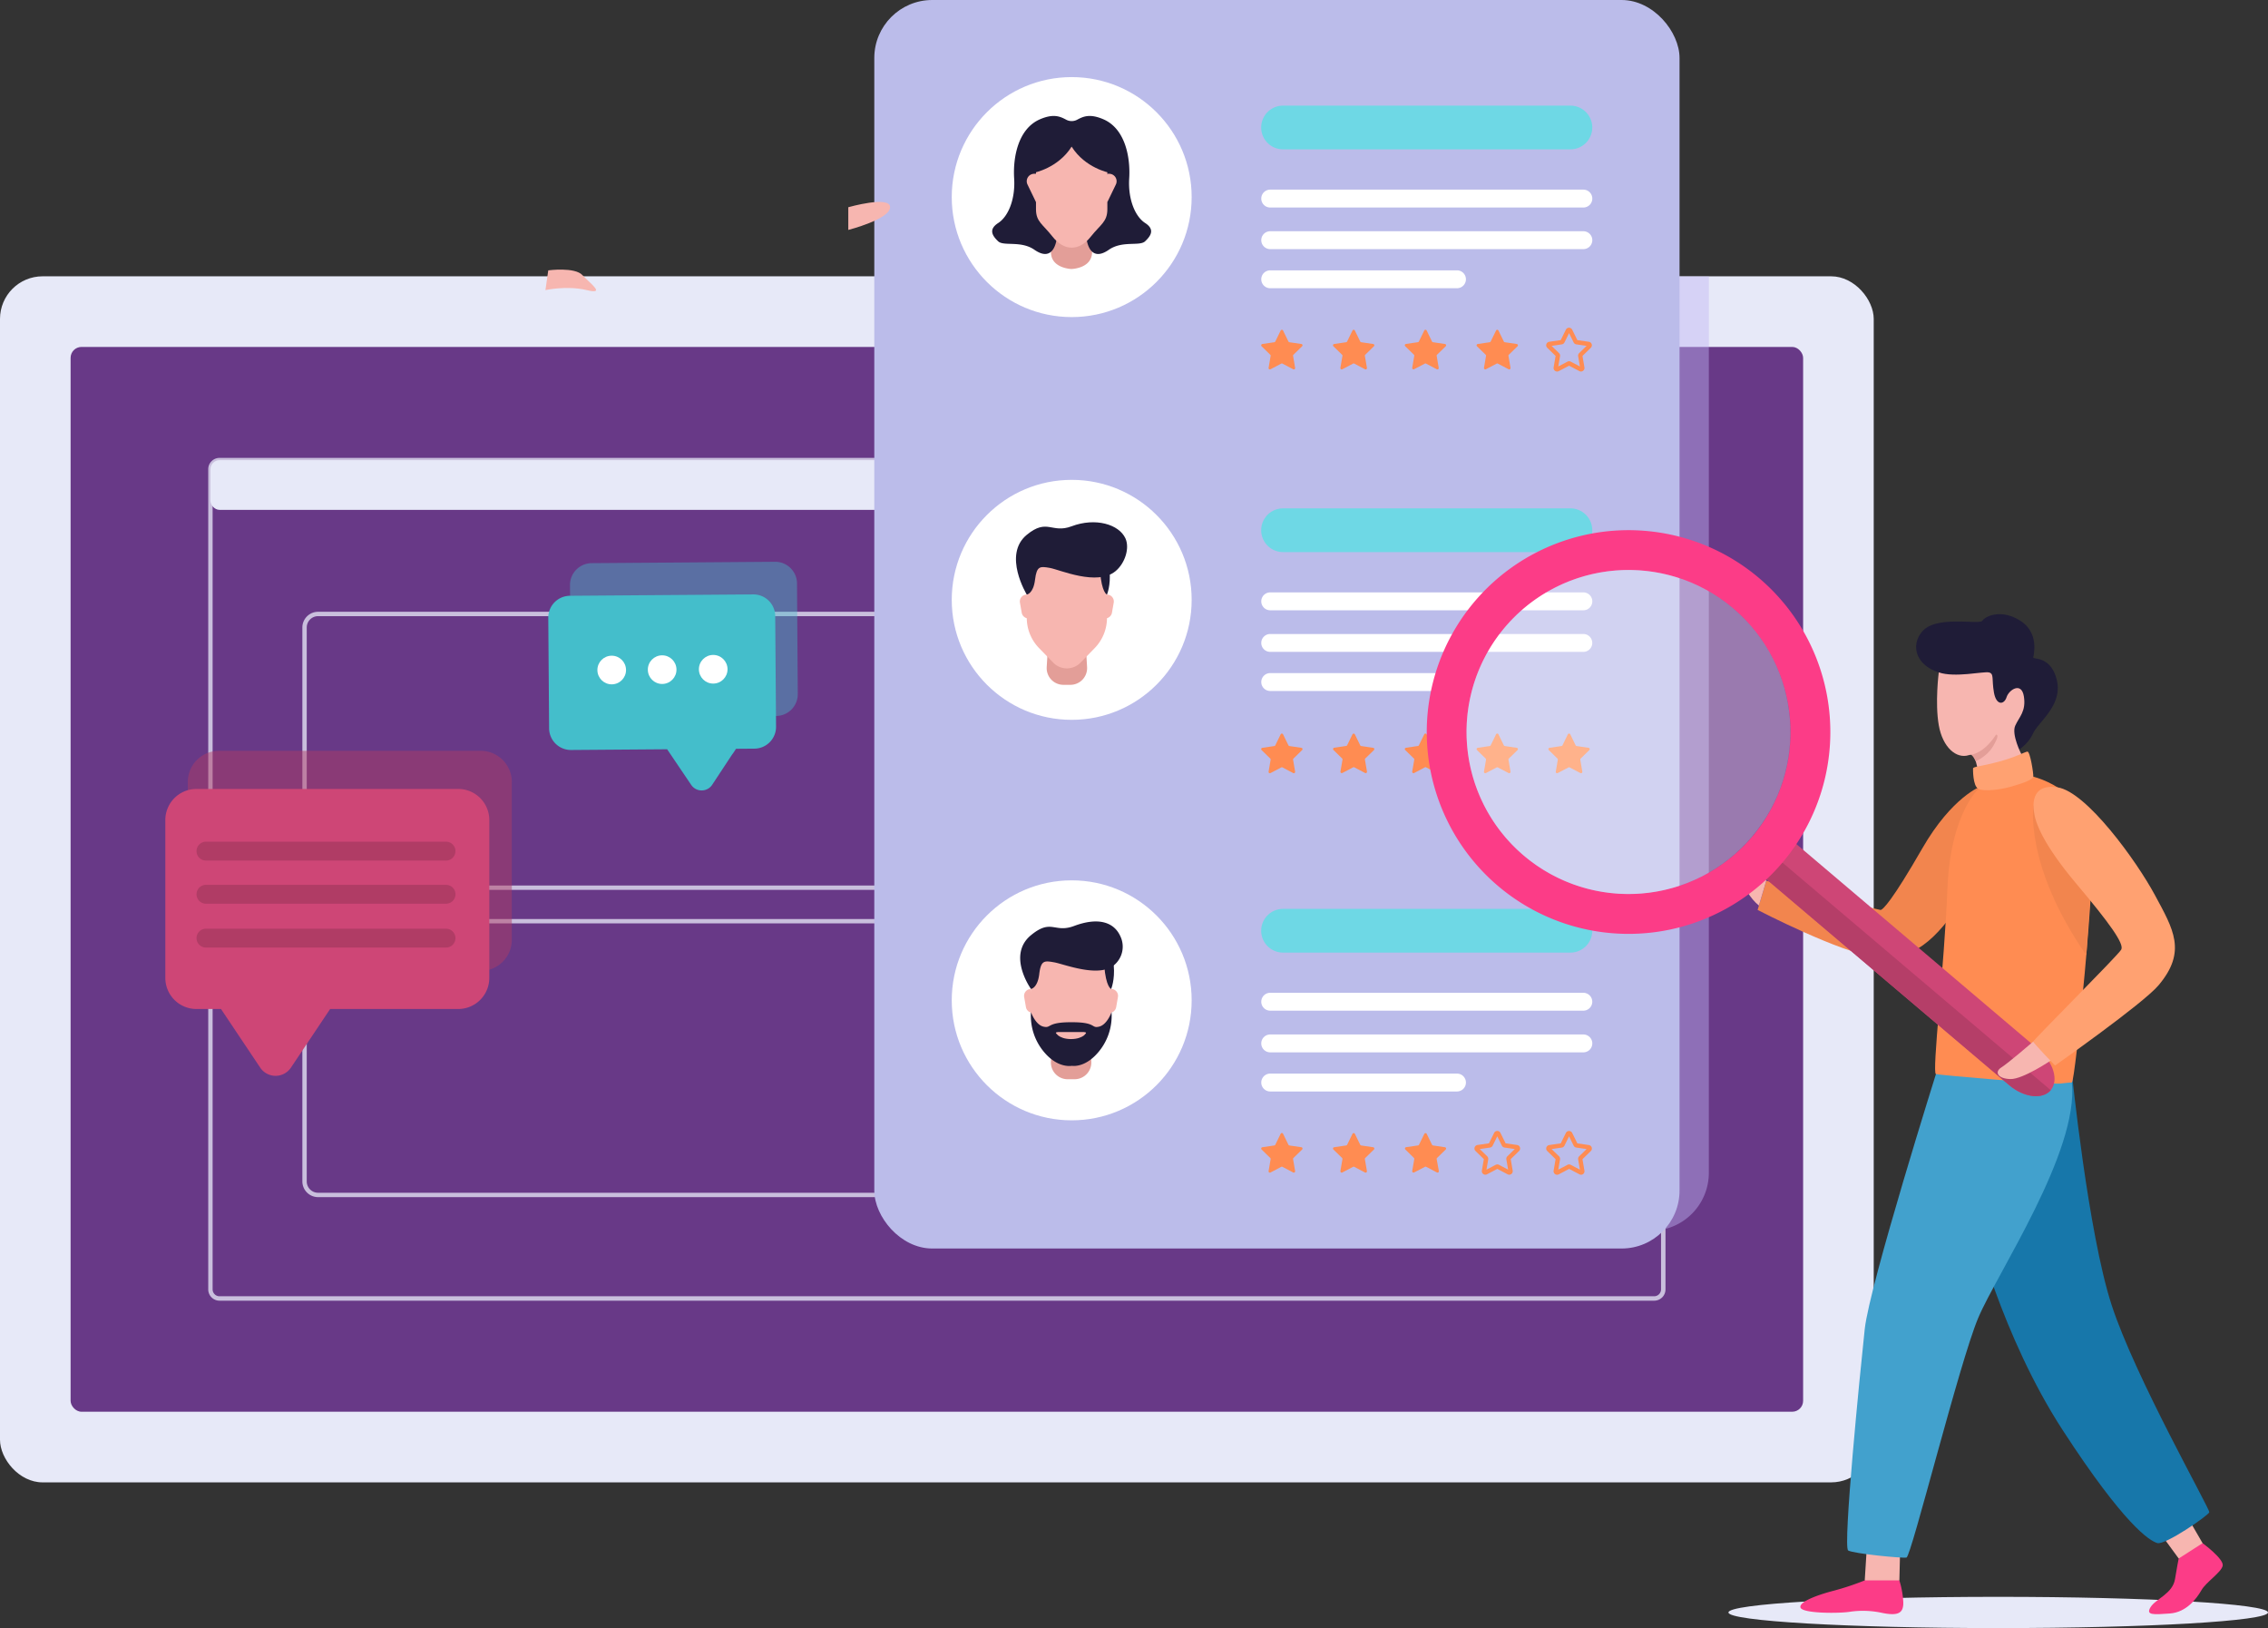 <svg xmlns="http://www.w3.org/2000/svg" viewBox="0 0 1286.22 923.04"><rect x="0" y="0" width="1286.22" height="923.04" fill="#333333" stroke="none"/><defs><style>.cls-1{opacity:0.2;}.cls-2,.cls-24{fill:#fff;}.cls-3,.cls-5{fill:#e7e9f8;}.cls-4{fill:#683987;}.cls-5{opacity:0.76;}.cls-6{fill:#f7b6b0;}.cls-7{opacity:0.41;}.cls-8{fill:#44becb;}.cls-11,.cls-9{fill:#b03c65;}.cls-9{opacity:0.47;}.cls-10{fill:#ce4676;}.cls-12{fill:#bfb5f4;opacity:0.44;}.cls-13{fill:#bbbcea;}.cls-14{fill:#e39e98;}.cls-15{fill:#1f1c37;}.cls-16{fill:#6ed8e5;}.cls-17{fill:#ff8c52;}.cls-18{fill:#f2854e;}.cls-19{fill:#1777aa;}.cls-20{fill:#fc3c87;}.cls-21{fill:#42a1cd;}.cls-22{fill:#ffa171;}.cls-23{fill:#b53e68;}.cls-24{opacity:0.33;}</style></defs><title>fraud-detection</title><g id="Layer_2" data-name="Layer 2"><g id="Layer_1-2" data-name="Layer 1"><g class="cls-1"><circle class="cls-2" cx="665.72" cy="83.47" r="5.78"/></g><ellipse class="cls-3" cx="1133.22" cy="914.18" rx="152.99" ry="8.86"/><rect class="cls-3" y="156.65" width="1062.62" height="683.78" rx="24.16" ry="24.16"/><rect class="cls-4" x="40.04" y="196.69" width="982.54" height="603.69" rx="6.19" ry="6.19"/><path class="cls-5" d="M882.24,504.52H180.38a8.91,8.91,0,0,1-8.9-8.9V355.75a8.91,8.91,0,0,1,8.9-8.9H882.24a8.91,8.91,0,0,1,8.9,8.9V495.62A8.91,8.91,0,0,1,882.24,504.52ZM180.38,349.33a6.43,6.43,0,0,0-6.42,6.42V495.62a6.43,6.43,0,0,0,6.42,6.42H882.24a6.43,6.43,0,0,0,6.42-6.42V355.75a6.43,6.43,0,0,0-6.42-6.42Z"/><path class="cls-5" d="M623.52,678.71H180.38a8.91,8.91,0,0,1-8.9-8.9V529.94a8.91,8.91,0,0,1,8.9-8.9H623.52a8.91,8.91,0,0,1,8.9,8.9V669.81A8.91,8.91,0,0,1,623.52,678.71ZM180.38,523.52a6.43,6.43,0,0,0-6.42,6.42V669.81a6.43,6.43,0,0,0,6.42,6.42H623.52a6.43,6.43,0,0,0,6.42-6.42V529.94a6.43,6.43,0,0,0-6.42-6.42Z"/><path class="cls-5" d="M882.24,678.09H661.42a8.29,8.29,0,0,1-8.28-8.28V529.94a8.29,8.29,0,0,1,8.28-8.28H882.24a8.29,8.29,0,0,1,8.28,8.28V669.81A8.29,8.29,0,0,1,882.24,678.09ZM661.42,522.9a7,7,0,0,0-7,7V669.81a7,7,0,0,0,7,7H882.24a7,7,0,0,0,7-7V529.94a7,7,0,0,0-7-7Z"/><path class="cls-5" d="M938.14,737.42H124.49A6.4,6.4,0,0,1,118.1,731V266a6.4,6.4,0,0,1,6.39-6.39H938.14a6.4,6.4,0,0,1,6.39,6.39V731A6.4,6.4,0,0,1,938.14,737.42ZM124.49,262.13a3.91,3.91,0,0,0-3.91,3.91V731a3.91,3.91,0,0,0,3.91,3.91H938.14A3.91,3.91,0,0,0,942,731V266a3.92,3.92,0,0,0-3.91-3.91Z"/><rect class="cls-3" x="119.34" y="260.89" width="823.95" height="28.17" rx="5.15" ry="5.15"/><path class="cls-6" d="M309.33,164.47s12.19-2.71,23.37,0,2-3.73-2.37-8.47-19.4-2.72-19.4-2.72Z"/><g class="cls-7"><path class="cls-8" d="M439.52,318.5l-104,.78a12.36,12.36,0,0,0-12.26,12.45l.47,62.71a12.36,12.36,0,0,0,12.45,12.26l54.48-.41,13.72,20.19a7.16,7.16,0,0,0,11.91-.09L429.67,406l10.5-.08a12.36,12.36,0,0,0,12.26-12.45L452,330.76A12.36,12.36,0,0,0,439.52,318.5Z"/><circle class="cls-2" cx="387.82" cy="361.19" r="8.12" transform="translate(-2.69 2.91) rotate(-0.43)"/><circle class="cls-2" cx="416.78" cy="360.97" r="8.12" transform="translate(-2.68 3.12) rotate(-0.43)"/><circle class="cls-2" cx="359.21" cy="361.4" r="8.12" transform="translate(-2.69 2.69) rotate(-0.43)"/></g><path class="cls-8" d="M427.2,337l-104,.78a12.36,12.36,0,0,0-12.26,12.45l.47,62.71a12.36,12.36,0,0,0,12.45,12.26l54.48-.41L392,445a7.16,7.16,0,0,0,11.91-.09l13.42-20.39,10.5-.08A12.36,12.36,0,0,0,440.11,412l-.47-62.71A12.36,12.36,0,0,0,427.2,337Z"/><circle class="cls-2" cx="375.5" cy="379.67" r="8.12" transform="translate(-2.82 2.81) rotate(-0.43)"/><circle class="cls-2" cx="404.46" cy="379.45" r="8.12" transform="translate(-2.82 3.03) rotate(-0.43)"/><circle class="cls-2" cx="346.89" cy="379.88" r="8.12" transform="translate(-2.82 2.6) rotate(-0.43)"/><path class="cls-9" d="M272.62,425.69H124.15a17.63,17.63,0,0,0-17.63,17.63v89.49a17.63,17.63,0,0,0,17.63,17.63h13.94l22.23,33.23a10.49,10.49,0,0,0,17.44,0L200,550.44h72.63a17.63,17.63,0,0,0,17.63-17.63V443.32A17.63,17.63,0,0,0,272.62,425.69Z"/><path class="cls-10" d="M259.86,447.3H111.39a17.63,17.63,0,0,0-17.63,17.63v89.49a17.63,17.63,0,0,0,17.63,17.63h13.94l22.23,33.23a10.49,10.49,0,0,0,17.44,0l22.23-33.23h72.63a17.63,17.63,0,0,0,17.63-17.63V464.94A17.63,17.63,0,0,0,259.86,447.3Z"/><path class="cls-11" d="M252.94,512.36H116.81a5.35,5.35,0,0,1-5.35-5.35h0a5.35,5.35,0,0,1,5.35-5.35H252.94A5.35,5.35,0,0,1,258.3,507h0A5.35,5.35,0,0,1,252.94,512.36Z"/><path class="cls-11" d="M252.94,537.22H116.81a5.35,5.35,0,0,1-5.35-5.35h0a5.35,5.35,0,0,1,5.35-5.35H252.94a5.35,5.35,0,0,1,5.35,5.35h0A5.35,5.35,0,0,1,252.94,537.22Z"/><path class="cls-11" d="M252.94,487.89H116.81a5.35,5.35,0,0,1-5.35-5.35h0a5.35,5.35,0,0,1,5.35-5.35H252.94a5.35,5.35,0,0,1,5.35,5.35h0A5.35,5.35,0,0,1,252.94,487.89Z"/><path class="cls-12" d="M969.11,156.65V664.92a32.86,32.86,0,0,1-32.86,32.86H545.32a32.88,32.88,0,0,1-32.86-32.86V156.65Z"/><rect class="cls-13" x="495.83" width="456.66" height="707.84" rx="32.87" ry="32.87"/><circle class="cls-2" cx="607.78" cy="111.74" r="68.03"/><path class="cls-14" d="M619.34,142.73a33.78,33.78,0,0,0-5-16.83l-6.66,14.33L601,125.89a33.78,33.78,0,0,0-5,16.83c-.08,8.88,10.13,9.71,11.56,9.79h.17C609.22,152.44,619.43,151.6,619.34,142.73Z"/><path class="cls-15" d="M649.45,126.45c-5.73-3.7-9.8-13.5-9.06-25.34S638.17,73,625.78,67.64c-7.76-3.36-11.52-1.57-14.9.23a6.59,6.59,0,0,1-6.22,0c-3.39-1.81-7.15-3.59-14.9-.23C577.36,73,574.4,89.28,575.14,101.11s-3.33,21.64-9.06,25.34-3.14,7.4,0,10.36,12.87-.55,20.58,4.81,11.22.74,12.42-5.08,8.66-52,8.66-52l0-7.22,0,7.22s7.46,46.18,8.66,52,4.71,10.45,12.42,5.08,17.44-1.85,20.58-4.81S655.18,130.15,649.45,126.45Z"/><path class="cls-6" d="M607.78,140.41h0c-4,0-7.79-2.33-10.95-6.35-5.59-7.12-9.3-8.32-9.3-15.47V82.8H628v35.78c0,7.2-3.77,8.53-9.43,15.63C615.47,138.14,611.76,140.41,607.78,140.41Z"/><path class="cls-6" d="M587.53,98.52h-1a4.24,4.24,0,0,0-3.82,6.09l4.83,10s3.51-8.32,3.51-9.06S587.53,98.52,587.53,98.52Z"/><path class="cls-6" d="M628,98.52h1a4.24,4.24,0,0,1,3.82,6.09l-4.83,10s-3.51-8.32-3.51-9.06S628,98.52,628,98.52Z"/><path class="cls-15" d="M607.74,77.46c-5.09-3.71-24.28.74-24.28.74l2.93,19.73S600,95.39,607.74,83.13c7.72,12.26,21.35,14.79,21.35,14.79L632,78.2S612.83,73.75,607.74,77.46Z"/><path class="cls-16" d="M890.63,84.67h-163a12.39,12.39,0,0,1-12.39-12.39h0a12.39,12.39,0,0,1,12.39-12.39h163A12.39,12.39,0,0,1,903,72.28h0A12.39,12.39,0,0,1,890.63,84.67Z"/><path class="cls-2" d="M897.95,117.65H720.36a5.07,5.07,0,0,1-5.07-5.07h0a5.07,5.07,0,0,1,5.07-5.07H897.95a5.07,5.07,0,0,1,5.07,5.07h0A5.07,5.07,0,0,1,897.95,117.65Z"/><path class="cls-2" d="M897.95,141.24H720.36a5.07,5.07,0,0,1-5.07-5.07h0a5.07,5.07,0,0,1,5.07-5.07H897.95a5.07,5.07,0,0,1,5.07,5.07h0A5.07,5.07,0,0,1,897.95,141.24Z"/><path class="cls-2" d="M826.28,163.41H720.36a5.07,5.07,0,0,1-5.07-5.07h0a5.07,5.07,0,0,1,5.07-5.07H826.28a5.07,5.07,0,0,1,5.07,5.07h0A5.07,5.07,0,0,1,826.28,163.41Z"/><circle class="cls-2" cx="607.78" cy="340.08" r="68.03"/><path class="cls-16" d="M890.63,313h-163a12.39,12.39,0,0,1-12.39-12.39h0a12.39,12.39,0,0,1,12.39-12.39h163A12.39,12.39,0,0,1,903,300.62h0A12.39,12.39,0,0,1,890.63,313Z"/><path class="cls-2" d="M897.95,346H720.36a5.07,5.07,0,0,1-5.07-5.07h0a5.07,5.07,0,0,1,5.07-5.07H897.95a5.07,5.07,0,0,1,5.07,5.07h0A5.07,5.07,0,0,1,897.95,346Z"/><path class="cls-2" d="M897.95,369.58H720.36a5.07,5.07,0,0,1-5.07-5.07h0a5.07,5.07,0,0,1,5.07-5.07H897.95A5.07,5.07,0,0,1,903,364.5h0A5.07,5.07,0,0,1,897.95,369.58Z"/><path class="cls-2" d="M826.28,391.75H720.36a5.07,5.07,0,0,1-5.07-5.07h0a5.07,5.07,0,0,1,5.07-5.07H826.28a5.07,5.07,0,0,1,5.07,5.07h0A5.07,5.07,0,0,1,826.28,391.75Z"/><path class="cls-17" d="M896.64,210.64a2,2,0,0,1-.93-.23l-5.84-3.07L884,210.41a2,2,0,0,1-2.47-.49,2,2,0,0,1-.44-1.63l1.11-6.5-4.72-4.6a2,2,0,0,1,1.11-3.42l6.52-.95,2.92-5.91a2,2,0,0,1,3.59,0l2.92,5.91,6.52.95a2,2,0,0,1,1.11,3.42l-4.72,4.6,1.11,6.5a2,2,0,0,1-2,2.34Zm-16.7-14.54,4.21,4.1a2,2,0,0,1,.58,1.77l-1,5.8,5.2-2.74a2,2,0,0,1,1.86,0l5.2,2.74-1-5.8a2,2,0,0,1,.57-1.77l4.21-4.11-5.82-.85a2,2,0,0,1-1.51-1.1l-2.6-5.27-2.6,5.27a2,2,0,0,1-1.51,1.1Z"/><path class="cls-17" d="M849.84,187.47l3,6.14a.76.76,0,0,0,.57.42l6.77,1a.76.76,0,0,1,.42,1.3l-4.9,4.78a.76.76,0,0,0-.22.68l1.16,6.74a.76.76,0,0,1-1.11.81l-6.06-3.18a.76.76,0,0,0-.71,0l-6.06,3.18a.76.76,0,0,1-1.11-.81l1.16-6.74a.76.76,0,0,0-.22-.68l-4.9-4.78a.76.76,0,0,1,.42-1.3l6.77-1a.76.76,0,0,0,.58-.42l3-6.14A.76.76,0,0,1,849.84,187.47Z"/><path class="cls-17" d="M809.12,187.47l3,6.14a.76.76,0,0,0,.57.42l6.77,1a.76.76,0,0,1,.42,1.3l-4.9,4.78a.76.76,0,0,0-.22.68l1.16,6.74a.76.76,0,0,1-1.11.81l-6.06-3.18a.76.76,0,0,0-.71,0L802,209.31a.76.76,0,0,1-1.11-.81l1.16-6.74a.76.76,0,0,0-.22-.68l-4.9-4.78a.76.76,0,0,1,.42-1.3l6.77-1a.76.76,0,0,0,.57-.42l3-6.14A.76.76,0,0,1,809.12,187.47Z"/><path class="cls-17" d="M768.4,187.47l3,6.14a.76.76,0,0,0,.58.42l6.77,1a.76.76,0,0,1,.42,1.3l-4.9,4.78a.76.76,0,0,0-.22.68l1.16,6.74a.76.76,0,0,1-1.11.81l-6.06-3.18a.76.76,0,0,0-.71,0l-6.06,3.18a.76.76,0,0,1-1.11-.81l1.16-6.74a.76.76,0,0,0-.22-.68l-4.9-4.78a.76.76,0,0,1,.42-1.3l6.77-1a.76.76,0,0,0,.58-.42l3-6.14A.76.76,0,0,1,768.4,187.47Z"/><path class="cls-17" d="M727.68,187.47l3,6.14a.76.76,0,0,0,.58.42l6.77,1a.76.76,0,0,1,.42,1.3l-4.9,4.78a.76.76,0,0,0-.22.68l1.16,6.74a.76.76,0,0,1-1.11.81l-6.06-3.18a.76.76,0,0,0-.71,0l-6.06,3.18a.76.76,0,0,1-1.11-.81l1.16-6.74a.76.76,0,0,0-.22-.68l-4.9-4.78a.76.76,0,0,1,.42-1.3l6.77-1a.76.76,0,0,0,.58-.42l3-6.14A.76.76,0,0,1,727.68,187.47Z"/><circle class="cls-2" cx="607.78" cy="567.14" r="68.03"/><path class="cls-16" d="M890.63,540.07h-163a12.39,12.39,0,0,1-12.39-12.39h0a12.39,12.39,0,0,1,12.39-12.39h163A12.39,12.39,0,0,1,903,527.67h0A12.39,12.39,0,0,1,890.63,540.07Z"/><path class="cls-2" d="M897.95,573H720.36a5.07,5.07,0,0,1-5.07-5.07h0a5.07,5.07,0,0,1,5.07-5.07H897.95A5.07,5.07,0,0,1,903,568h0A5.07,5.07,0,0,1,897.95,573Z"/><path class="cls-2" d="M897.95,596.63H720.36a5.07,5.07,0,0,1-5.07-5.07h0a5.07,5.07,0,0,1,5.07-5.07H897.95a5.07,5.07,0,0,1,5.07,5.07h0A5.07,5.07,0,0,1,897.95,596.63Z"/><path class="cls-2" d="M826.28,618.81H720.36a5.07,5.07,0,0,1-5.07-5.07h0a5.07,5.07,0,0,1,5.07-5.07H826.28a5.07,5.07,0,0,1,5.07,5.07h0A5.07,5.07,0,0,1,826.28,618.81Z"/><path class="cls-17" d="M896.64,666a2,2,0,0,1-.93-.23l-5.84-3.07L884,665.8a2,2,0,0,1-2.47-.48,2,2,0,0,1-.44-1.63l1.11-6.5-4.72-4.6a2,2,0,0,1,1.11-3.41l6.52-.95,2.92-5.91a2,2,0,0,1,3.59,0l2.92,5.91,6.52.95a2,2,0,0,1,1.11,3.42l-4.72,4.6,1.11,6.5a2,2,0,0,1-2,2.34Zm-16.7-14.54,4.21,4.1a2,2,0,0,1,.58,1.77l-1,5.8,5.2-2.73a2,2,0,0,1,1.86,0l5.2,2.73-1-5.79a2,2,0,0,1,.57-1.77l4.21-4.11-5.82-.85a2,2,0,0,1-1.51-1.09l-2.6-5.27-2.6,5.27a2,2,0,0,1-1.51,1.1Z"/><path class="cls-17" d="M855.92,666a2,2,0,0,1-.93-.23l-5.84-3.07-5.84,3.07a2,2,0,0,1-2.47-.48,2,2,0,0,1-.44-1.63l1.11-6.5-4.72-4.6a2,2,0,0,1,1.11-3.41l6.52-.95,2.92-5.91a2,2,0,0,1,3.59,0l2.92,5.91,6.52.95a2,2,0,0,1,1.11,3.42l-4.72,4.6,1.11,6.5a2,2,0,0,1-2,2.34Zm-6.77-5.84a2,2,0,0,1,.93.23l5.2,2.73-1-5.79a2,2,0,0,1,.57-1.77l4.21-4.11-5.82-.85a2,2,0,0,1-1.51-1.09l-2.6-5.27-2.6,5.27a2,2,0,0,1-1.51,1.1l-5.81.85,4.21,4.1a2,2,0,0,1,.58,1.77l-1,5.8,5.2-2.73A2,2,0,0,1,849.16,660.19Z"/><path class="cls-17" d="M809.12,642.86l3,6.14a.76.76,0,0,0,.57.42l6.77,1a.76.76,0,0,1,.42,1.3l-4.9,4.78a.76.76,0,0,0-.22.68L816,663.9a.76.76,0,0,1-1.11.81l-6.06-3.18a.76.76,0,0,0-.71,0L802,664.7a.76.76,0,0,1-1.11-.81l1.16-6.74a.76.76,0,0,0-.22-.68L797,651.7a.76.76,0,0,1,.42-1.3l6.77-1a.76.76,0,0,0,.57-.42l3-6.14A.76.76,0,0,1,809.12,642.86Z"/><path class="cls-17" d="M768.4,642.86l3,6.14a.76.76,0,0,0,.58.42l6.77,1a.76.76,0,0,1,.42,1.3l-4.9,4.78a.76.76,0,0,0-.22.68l1.16,6.74a.76.76,0,0,1-1.11.81l-6.06-3.18a.76.76,0,0,0-.71,0l-6.06,3.18a.76.76,0,0,1-1.11-.81l1.16-6.74a.76.76,0,0,0-.22-.68l-4.9-4.78a.76.76,0,0,1,.42-1.3l6.77-1A.76.76,0,0,0,764,649l3-6.14A.76.76,0,0,1,768.4,642.86Z"/><path class="cls-17" d="M727.68,642.86l3,6.14a.76.76,0,0,0,.58.42l6.77,1a.76.76,0,0,1,.42,1.3l-4.9,4.78a.76.76,0,0,0-.22.68l1.16,6.74a.76.76,0,0,1-1.11.81l-6.06-3.18a.76.76,0,0,0-.71,0l-6.06,3.18a.76.76,0,0,1-1.11-.81l1.16-6.74a.76.76,0,0,0-.22-.68l-4.9-4.78a.76.76,0,0,1,.42-1.3l6.77-1a.76.76,0,0,0,.58-.42l3-6.14A.76.76,0,0,1,727.68,642.86Z"/><path class="cls-17" d="M890.56,416.41l3,6.14a.76.76,0,0,0,.57.42l6.77,1a.76.76,0,0,1,.42,1.3l-4.9,4.78a.76.76,0,0,0-.22.68l1.16,6.74a.76.76,0,0,1-1.11.81l-6.06-3.18a.76.76,0,0,0-.71,0l-6.06,3.18a.76.76,0,0,1-1.11-.81l1.16-6.74a.76.76,0,0,0-.22-.68l-4.9-4.78a.76.76,0,0,1,.42-1.3l6.77-1a.76.76,0,0,0,.58-.42l3-6.14A.76.76,0,0,1,890.56,416.41Z"/><path class="cls-17" d="M849.84,416.41l3,6.14a.76.76,0,0,0,.57.42l6.77,1a.76.76,0,0,1,.42,1.3l-4.9,4.78a.76.76,0,0,0-.22.68l1.16,6.74a.76.76,0,0,1-1.11.81l-6.06-3.18a.76.76,0,0,0-.71,0l-6.06,3.18a.76.76,0,0,1-1.11-.81l1.16-6.74a.76.76,0,0,0-.22-.68l-4.9-4.78a.76.76,0,0,1,.42-1.3l6.77-1a.76.76,0,0,0,.58-.42l3-6.14A.76.76,0,0,1,849.84,416.41Z"/><path class="cls-17" d="M809.12,416.41l3,6.14a.76.76,0,0,0,.57.42l6.77,1a.76.76,0,0,1,.42,1.3L815,430a.76.76,0,0,0-.22.68l1.16,6.74a.76.76,0,0,1-1.11.81l-6.06-3.18a.76.76,0,0,0-.71,0L802,438.25a.76.76,0,0,1-1.11-.81l1.16-6.74a.76.76,0,0,0-.22-.68l-4.9-4.78a.76.76,0,0,1,.42-1.3l6.77-1a.76.76,0,0,0,.57-.42l3-6.14A.76.76,0,0,1,809.12,416.41Z"/><path class="cls-17" d="M768.4,416.41l3,6.14a.76.76,0,0,0,.58.42l6.77,1a.76.76,0,0,1,.42,1.3L774.3,430a.76.76,0,0,0-.22.68l1.16,6.74a.76.76,0,0,1-1.11.81l-6.06-3.18a.76.76,0,0,0-.71,0l-6.06,3.18a.76.76,0,0,1-1.11-.81l1.16-6.74a.76.76,0,0,0-.22-.68l-4.9-4.78a.76.76,0,0,1,.42-1.3l6.77-1a.76.76,0,0,0,.58-.42l3-6.14A.76.76,0,0,1,768.4,416.41Z"/><path class="cls-17" d="M727.68,416.41l3,6.14a.76.76,0,0,0,.58.42l6.77,1a.76.76,0,0,1,.42,1.3l-4.9,4.78a.76.76,0,0,0-.22.68l1.16,6.74a.76.76,0,0,1-1.11.81l-6.06-3.18a.76.76,0,0,0-.71,0l-6.06,3.18a.76.76,0,0,1-1.11-.81l1.16-6.74a.76.76,0,0,0-.22-.68l-4.9-4.78a.76.76,0,0,1,.42-1.3l6.77-1a.76.76,0,0,0,.58-.42l3-6.14A.76.76,0,0,1,727.68,416.41Z"/><path class="cls-14" d="M607.14,388.26h-4.06a9.48,9.48,0,0,1-9.47-10.08l1-16.67h20.89l1,16.67A9.48,9.48,0,0,1,607.14,388.26Z"/><path class="cls-6" d="M582.3,316.56v33.68a24.62,24.62,0,0,0,7,17.23l8,8.21a10.84,10.84,0,0,0,15.49,0l8-8.21a24.62,24.62,0,0,0,7-17.23V316.56Z"/><path class="cls-6" d="M582.3,337.09h0a3.92,3.92,0,0,0-3.87,4.59l1,5.69a3.92,3.92,0,0,0,3.87,3.25h1.08Z"/><path class="cls-6" d="M627.74,337.09h0a3.92,3.92,0,0,1,3.87,4.59l-1,5.69a3.92,3.92,0,0,1-3.87,3.25H625.7Z"/><path class="cls-15" d="M582.3,337.09s3.72-.46,4.68-8.39,2.88-7.68,8.41-6.72,26.81,10.52,37.28,1.8c5.4-4.5,8.08-13.09,5.58-18.55-3.62-7.92-16.93-12-30.57-6.84-11.3,4.24-13.74-4.76-25.39,4.83C568.52,314.55,582.3,337.09,582.3,337.09Z"/><path class="cls-15" d="M627.77,337.09s-3-1-3.92-13.38,5.27-1.51,5.4,0C630,332,627.77,337.09,627.77,337.09Z"/><path class="cls-14" d="M609.53,611.86h-4.06A9.48,9.48,0,0,1,596,601.78l1-16.67h20.89l1,16.67A9.48,9.48,0,0,1,609.53,611.86Z"/><path class="cls-6" d="M584.69,540.16v33.68a24.62,24.62,0,0,0,7,17.23l8,8.21a10.84,10.84,0,0,0,15.49,0l8-8.21a24.62,24.62,0,0,0,7-17.23V540.16Z"/><path class="cls-6" d="M584.69,560.69h0a3.92,3.92,0,0,0-3.87,4.59l1,5.69a3.92,3.92,0,0,0,3.87,3.25h1.08Z"/><path class="cls-6" d="M630.13,560.69h0a3.92,3.92,0,0,1,3.87,4.59L633,571a3.92,3.92,0,0,1-3.87,3.25h-1.08Z"/><path class="cls-15" d="M584.69,560.69s3.72-.46,4.68-8.39,2.88-7.68,8.41-6.72,25.16,8.89,33.86,1.73a13.63,13.63,0,0,0,3.67-16.63c-3.62-7.92-12.52-10.82-26.16-5.71-11.3,4.24-12.81-4.35-24.46,5.23C570.91,541.54,584.69,560.69,584.69,560.69Z"/><path class="cls-15" d="M630.15,560.69s-3-1-3.92-13.38,5.27-1.51,5.4,0C632.36,555.62,630.15,560.69,630.15,560.69Z"/><path class="cls-15" d="M630.37,573.84s-2.45,7.14-7.09,8.22-1.3-2.56-15.45-2.5h-.27c-14.15-.07-11.17,3.56-15.78,2.5s-7.09-8.22-7.09-8.22a31.81,31.81,0,0,0,7.92,23.2c7.73,8.8,15.22,7.22,15.22,7.22h0c1.36.19,7.76.59,14.61-7.22A31.81,31.81,0,0,0,630.37,573.84Z"/><path class="cls-6" d="M616.42,585.11h-18s1.59,3.93,8.92,4h.14C614.83,589,616.42,585.11,616.42,585.11Z"/><path class="cls-15" d="M615,585.11s1.89,0,.29,1.51,5,2.19,4.94,0-2.75-3.55-3.78-3.61S615,585.11,615,585.11Z"/><path class="cls-15" d="M599.69,585.11s-1.89,0-.29,1.51-5,2.19-4.94,0,2.75-3.55,3.78-3.61S599.69,585.11,599.69,585.11Z"/><path class="cls-18" d="M1123.48,445.76s-16.38,5.81-33.35,35.29-22.33,34.84-23.67,34.84-64.77-16.53-64.77-16.53l-4.91,16.53s47.35,24.57,67.45,26.8,33.95-9.38,49.14-33.5S1123.48,445.76,1123.48,445.76Z"/><path class="cls-6" d="M1001.68,499.36s-7.82-17.64-14.07-16.08,0,22.3,9.9,30.11Z"/><polygon class="cls-6" points="1242.21 862.95 1249.13 874.91 1249.13 880.82 1235.57 883.59 1224.56 868.54 1242.21 862.95"/><path class="cls-19" d="M1119.37,693.43s15.63,63.88,50.48,117.48,49.14,62.64,53.6,63.93,29-15.68,29.48-17.47-42-76.38-55.39-117.48-22.62-132.25-22.62-132.25Z"/><path class="cls-20" d="M1235.57,883.59l13.56-8.69s12.28,9,11.39,12.83-9.38,9.16-12.06,13.85-8.49,12.51-17.87,13.18-13.85,1.07-10.95-3.62,12.51-7.55,13.85-15.91C1234.52,888.84,1235.57,883.59,1235.57,883.59Z"/><path class="cls-15" d="M1090.58,357.54c-7,7.33-4.91,19.21,8.93,23.67s45.58,43.71,45.58,43.71a22.58,22.58,0,0,0,8-9.31c3.11-6.48,16.74-15.86,13.39-29.93s-13.59-11.61-13.39-13,3.56-13.85-7.39-20.77-19.9-2.46-21.45,0S1098.84,348.83,1090.58,357.54Z"/><path class="cls-6" d="M1099.51,381.21s-2.23,17.2,0,29.93,10.05,19.21,17,17,1,15.74,14.7,13.29,15.06-14,15.06-14-5.64-11-3.4-16,6.25-8.1,4.91-16.59-8.49-3.8-9.83.45-5.81,4.91-7.15-2.68.22-10.72-2.9-11.39S1108.67,384.34,1099.51,381.21Z"/><polygon class="cls-6" points="1077.62 877.56 1077.17 896.03 1067.2 901.09 1057.52 896.03 1059.16 870.12 1077.62 877.56"/><path class="cls-21" d="M1099.06,605.23s-38.86,123.29-41.54,148.3-12.51,123.73-9.38,125.52,30.38,4.47,33.06,4,29.93-110.33,40.65-135.79S1179,653,1175,613.72,1099.06,605.23,1099.06,605.23Z"/><path class="cls-17" d="M1123.48,445.76s-17.27,13.4-19.06,58.07-8.88,104.51-6.52,105.11,64,6,70.55,5.37,4.76-.6,6.55-.6,13.85-119.12,11.39-139.07-21.52-32.16-36.71-35.14S1123.48,445.76,1123.48,445.76Z"/><path class="cls-22" d="M1118.94,435.71s-.24,9.84,3,11.51,12.34.49,18-1.07c8.64-2.4,12.95-4.34,13.17-5.82s-1.78-14.44-3.35-14.22-6.48,3.13-16.53,5.81S1118.94,434.59,1118.94,435.71Z"/><path class="cls-10" d="M1163,618.07c-4.68,5.52-15.29,4.2-23.69-2.95L990.64,489.06l-1.38-1.16,16.92-20,150,127.22C1164.6,602.29,1167.64,612.54,1163,618.07Z"/><path class="cls-20" d="M1057.52,896a153.26,153.26,0,0,1-17.42,5.81c-8.71,2.23-20.1,6.25-19,9.6s21,3.35,27.47,2.46a50.89,50.89,0,0,1,18.54.5c9.53,2,12.44.09,12.28-6a49.65,49.65,0,0,0-2.23-12.36Z"/><path class="cls-23" d="M1163,618.07c-4.68,5.52-15.29,4.2-23.69-2.95L990.64,489.06h20.21Z"/><path class="cls-20" d="M997.61,327.75a114.44,114.44,0,1,0,13.24,161.3A114.45,114.45,0,0,0,997.61,327.75Zm-4,146.67A91.85,91.85,0,1,1,983,345,91.86,91.86,0,0,1,993.63,474.42Z"/><circle class="cls-24" cx="923.57" cy="415.03" r="91.85" transform="translate(9.66 850.92) rotate(-49.7)"/><path class="cls-6" d="M1153.11,590.48s-14.14,12.21-18.16,14.74-1.94,6.4,5.21,6.55,23.08-10.65,23.08-10.65Z"/><path class="cls-18" d="M1153.24,456.54s-5.52,33.72,29.94,85l3-45.22Z"/><path class="cls-22" d="M1153.56,460.61c.67,5.47,4.76,17.61,23.82,40.24s27.4,34.25,25.61,37.52-49.88,51.22-49.88,52.11,12.32,13.63,12.32,13.63,49.84-35,58.7-45.49c16.27-19.23,8.34-31.86-2.08-51.22s-38.79-58.53-55.13-61S1153.31,458.55,1153.56,460.61Z"/><path class="cls-14" d="M1117.57,427.93s7.28-.4,14.42-11.42c0,0,1.79-.3,0,3.42s-3.94,7.86-11.5,11.74C1120.49,431.67,1118.66,427.74,1117.57,427.93Z"/><path class="cls-6" d="M481.08,117.49s23.71-6.77,23.71,0-23.71,12.87-23.71,12.87Z"/></g></g></svg>